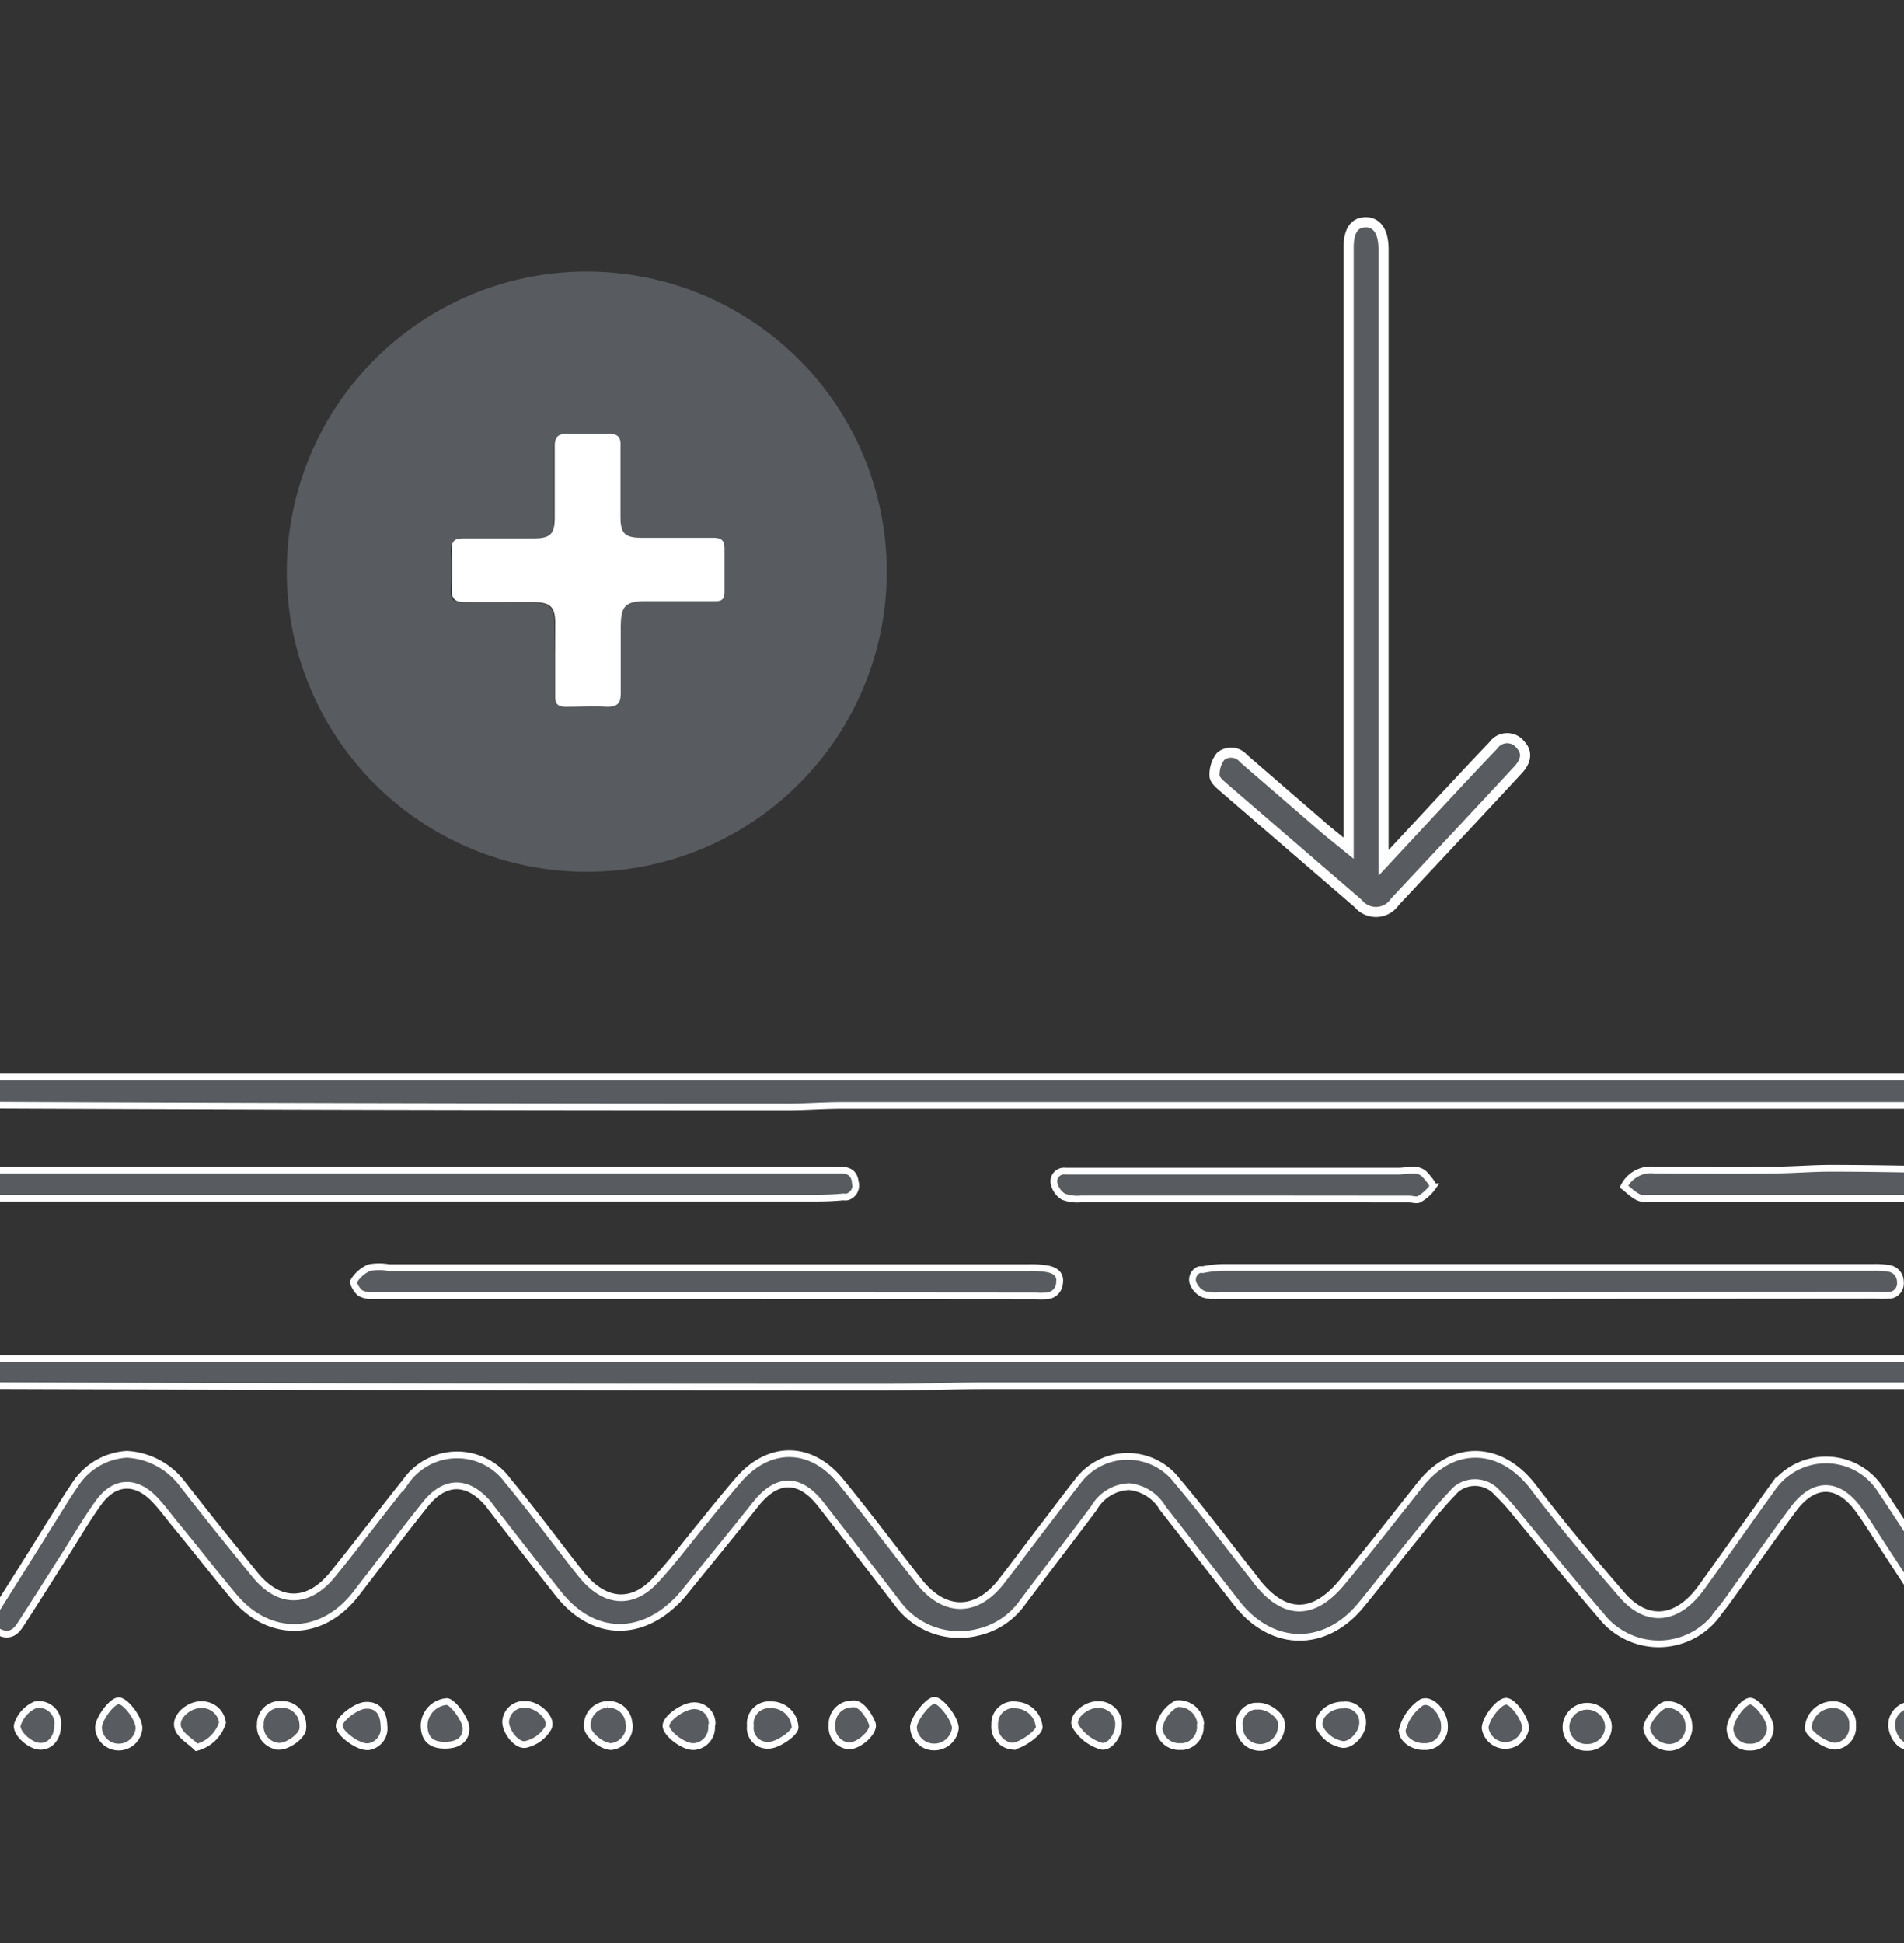<svg id="Layer_1" data-name="Layer 1" xmlns="http://www.w3.org/2000/svg" viewBox="0 0 141.28 144.13">
  <rect x="0" y="0" width="141.28" height="144.13" fill="#333333" stroke="none"/>
  <title>icon</title>
  <g>
    <path d="M-3.7,100.75H148.53a.88.88,0,0,1,.95.81v.07a.88.88,0,0,1-.63,1.08l-.2,0a14.13,14.13,0,0,1-2,.07H73.24c-2.65,0-5.3.11-8,.1q-33.35,0-66.71-.11c-.75,0-1.5-.15-2.25-.22Z" style="fill: #585b5f;stroke: #fff;stroke-miterlimit: 10;stroke-width: 0.5px"/>
    <path d="M-3.7,80.19a11,11,0,0,1,1.88-.32H146.59a4,4,0,0,1,1.87.32c.88.51.83,1,0,1.53a1.82,1.82,0,0,1-1,.27H62.43c-1.4,0-2.81.12-4.21.11q-29.74,0-59.47-.13c-.83,0-1.73.31-2.45-.37Z" style="fill: #585b5f;stroke: #fff;stroke-miterlimit: 10;stroke-width: 0.5px"/>
    <path d="M-3.7,87.1a17.16,17.16,0,0,1,2.25-.32H61.88c.65,0,1.47-.1,1.58.89a.88.88,0,0,1-.59,1.1.92.92,0,0,1-.29,0c-.63.06-1.26.09-1.9.09H-2.38a5.3,5.3,0,0,1-1.34-.4Z" style="fill: #585b5f;stroke: #fff;stroke-miterlimit: 10;stroke-width: 0.5px"/>
    <path d="M21.28,42.36a22.26,22.26,0,1,1,0,.08Zm19.92,6.4h0v2.85c0,.55.21.78.75.77h3.12c.72,0,1-.24.94-1V46.6c0-1.61.28-2,2-2s3.33,0,5,0c.52,0,.71-.16.7-.7,0-1.06,0-2.13,0-3.19,0-.67-.23-.82-.88-.82H47.47c-1.21,0-1.52-.32-1.53-1.55V33.11c0-.61-.18-.89-.84-.89H42c-.62,0-.88.21-.88.89v5.3c0,1.25-.32,1.57-1.6,1.57H34.33c-.7,0-.88.23-.88.88a26.9,26.9,0,0,1,0,2.84c-.06.77.2,1,1,1,1.7-.05,3.4,0,5.1,0,1.25,0,1.58.37,1.6,1.6Z" style="fill: #585b5f"/>
    <path d="M9.41,107.86A5.54,5.54,0,0,1,13.49,110c1.77,2.28,3.6,4.55,5.44,6.8s4,2.12,5.73,0,3.61-4.63,5.45-6.92a4.65,4.65,0,0,1,6.49-1.12,4.45,4.45,0,0,1,1.07,1.05c1.66,2,3.24,4.11,4.85,6.19.31.39.6.78.93,1.14,1.63,1.77,3.54,1.83,5.16.09,1.14-1.21,2.14-2.55,3.2-3.85s1.91-2.37,2.91-3.53c2.28-2.71,5.42-2.71,7.64,0,1.83,2.23,3.54,4.51,5.31,6.77l.58.74c1.87,2.3,4.17,2.29,6,0,1.15-1.47,2.27-3,3.4-4.46.77-1,1.51-2,2.3-3a4.62,4.62,0,0,1,6.44-1,4.41,4.41,0,0,1,.95.93c2,2.36,3.83,4.82,5.74,7.23l.15.21c2.08,2.65,4.24,2.65,6.37.06,2-2.41,3.89-4.84,5.82-7.27,2.46-3.06,6-2.88,8.39.28,2.08,2.74,4.32,5.38,6.59,8,1.85,2.1,4.07,1.85,5.84-.59s3.54-5,5.3-7.43a4.85,4.85,0,0,1,6.75-1.15,4.79,4.79,0,0,1,1.14,1.15c2.09,3.09,4.06,6.27,6.08,9.41a1.71,1.71,0,0,1,.13.23,1,1,0,0,1-.19,1.46l-.15.1c-.67.42-1.08,0-1.43-.47l-4.34-6.64c-.56-.88-1.08-1.71-1.67-2.51-1.5-2-3.27-2-4.77,0s-3.09,4.29-4.63,6.44c-.28.4-.57.79-.89,1.18a5.4,5.4,0,0,1-7.52,1.47,5.21,5.21,0,0,1-1.24-1.15c-2.2-2.55-4.31-5.17-6.46-7.76a14,14,0,0,0-1.22-1.33,2.19,2.19,0,0,0-3.07-.3,2.76,2.76,0,0,0-.29.3c-1.12,1.16-2.09,2.45-3.11,3.7-1.23,1.52-2.42,3.07-3.66,4.58-2.65,3.23-6.58,3.21-9.19-.08-1.84-2.35-3.67-4.72-5.52-7.08a3.29,3.29,0,0,0-2.51-1.61,3.14,3.14,0,0,0-2.6,1.58c-1.76,2.35-3.58,4.71-5.35,7.07a5.54,5.54,0,0,1-3.23,2.14,5.69,5.69,0,0,1-6-2.13q-2.84-3.69-5.7-7.36c-1.57-2-3.24-2-4.83,0s-3.43,4.25-5.15,6.37c-.16.2-.33.4-.5.59-2.81,3-6.46,2.91-9-.34q-2.52-3.18-5-6.39l-.2-.27c-1.53-1.77-3.21-1.77-4.68.07-1.31,1.65-2.59,3.31-3.88,5l-1.28,1.66c-2.53,3.22-6.45,3.28-9.07.11-1.48-1.77-2.92-3.63-4.42-5.44-.45-.56-.88-1.14-1.37-1.66-1.41-1.51-3-1.48-4.21.19-.88,1.22-1.66,2.56-2.47,3.84-1.07,1.67-2.12,3.36-3.19,5-.31.48-.62,1-1.34.89-.89-.2-1.12-.89-.57-1.82,1.25-2,2.53-4,3.8-6.07.65-1,1.29-2.1,2-3.13A4.93,4.93,0,0,1,9.41,107.86Z" style="fill: #585b5f;stroke: #fff;stroke-miterlimit: 10;stroke-width: 0.5px"/>
    <path d="M100.07,62.91V18.38c0-1.26.42-1.88,1.26-1.89s1.33.69,1.33,2V64l3.54-3.81c1.53-1.64,3.06-3.29,4.61-4.91a1.25,1.25,0,0,1,1.75-.3,1.42,1.42,0,0,1,.3.3c.47.52.4,1.16-.23,1.83-1.33,1.44-2.66,2.86-4,4.3l-5.13,5.48a1.69,1.69,0,0,1-2.36.45,1.43,1.43,0,0,1-.34-.31l-10-8.62c-.27-.24-.68-.56-.68-.89a2.21,2.21,0,0,1,.45-1.42,1.21,1.21,0,0,1,1.71.16h0l6.19,5.35Z" style="fill: #585b5f;stroke: #fff;stroke-miterlimit: 10;stroke-width: 0.75px"/>
    <path d="M114.75,96.09H90.49a3.14,3.14,0,0,1-1.18-.1,1.49,1.49,0,0,1-.78-.82.79.79,0,0,1,.46-1,1.09,1.09,0,0,1,.26,0A8.78,8.78,0,0,1,90.7,94H139a6.13,6.13,0,0,1,1.13.07,1,1,0,0,1,.88,1h0a.89.89,0,0,1-.77,1h-.11a6.61,6.61,0,0,1-.89,0Z" style="fill: #585b5f;stroke: #fff;stroke-miterlimit: 10;stroke-width: 0.5px"/>
    <path d="M52.42,96.09H27.73a1.75,1.75,0,0,1-1-.19c-.25-.19-.58-.75-.48-.88a2.51,2.51,0,0,1,1.15-1,4,4,0,0,1,1.46,0H76.27a7.12,7.12,0,0,1,1.46.09c.52.1,1,.38.89,1.05a1,1,0,0,1-1,.95,5,5,0,0,1-.77,0Z" style="fill: #585b5f;stroke: #fff;stroke-miterlimit: 10;stroke-width: 0.5px"/>
    <path d="M92.32,88.92H80.24a2.92,2.92,0,0,1-1.34-.17,1.54,1.54,0,0,1-.69-1,.76.76,0,0,1,.84-.89h24.74c.69,0,1.46-.32,2,.33.23.25.6.71.53.83a3.13,3.13,0,0,1-1,.91c-.18.12-.5,0-.76,0Z" style="fill: #585b5f;stroke: #fff;stroke-miterlimit: 10;stroke-width: 0.5px"/>
    <path d="M120.5,88a2.24,2.24,0,0,1,2.25-1.22c2.94,0,5.87.05,8.8,0,1.43,0,2.87-.13,4.3-.13,3.24,0,6.49.08,9.73.13a7.4,7.4,0,0,1,1.76,0,3,3,0,0,1,1.36.88c.11.13-.11.78-.34,1a2.11,2.11,0,0,1-1.16.21H122.09C121.57,89,121,88.39,120.5,88Z" style="fill: #585b5f;stroke: #fff;stroke-miterlimit: 10;stroke-width: 0.5px"/>
    <path d="M107.18,128a1.44,1.44,0,0,1-1.33,1.54h-.24c-.89,0-1.77-.72-1.51-1.4a3.42,3.42,0,0,1,1.39-1.88C106.22,125.93,107.19,127.07,107.18,128Z" style="fill: #585b5f;stroke: #fff;stroke-miterlimit: 10;stroke-width: 0.5px"/>
    <path d="M119.35,128a1.55,1.55,0,0,1-1.5,1.6h-.07a1.51,1.51,0,0,1-1.58-1.42V128a1.58,1.58,0,0,1,3.15,0Z" style="fill: #585b5f;stroke: #fff;stroke-miterlimit: 10;stroke-width: 0.5px"/>
    <path d="M33,129.44c-1,0-1.53-.47-1.53-1.48a1.82,1.82,0,0,1,1.68-1.76c.44,0,1.44,1.37,1.43,2C34.58,129,34,129.45,33,129.44Z" style="fill: #585b5f;stroke: #fff;stroke-miterlimit: 10;stroke-width: 0.5px"/>
    <path d="M135.93,126.43a1.44,1.44,0,0,1,1.54,1.33V128a1.41,1.41,0,0,1-1.3,1.51h0c-.66,0-2-.88-2-1.36A1.84,1.84,0,0,1,135.93,126.43Z" style="fill: #585b5f;stroke: #fff;stroke-miterlimit: 10;stroke-width: 0.5px"/>
    <path d="M142,126.45c.84,0,1.95,1,1.61,1.67a3.4,3.4,0,0,1-1.88,1.36c-.65.23-1.34-.68-1.37-1.55a1.49,1.49,0,0,1,1.52-1.48Z" style="fill: #585b5f;stroke: #fff;stroke-miterlimit: 10;stroke-width: 0.5px"/>
    <path d="M70.89,128.19a1.58,1.58,0,0,1-1.6,1.38,1.53,1.53,0,0,1-1.51-1.46c0-.61,1.08-2,1.56-2S70.9,127.5,70.89,128.19Z" style="fill: #585b5f;stroke: #fff;stroke-miterlimit: 10;stroke-width: 0.5px"/>
    <path d="M52.8,128a1.42,1.42,0,0,1-1.3,1.54h-.08c-.74,0-2.05-1-2-1.58s1.35-1.48,2.12-1.45a1.31,1.31,0,0,1,1.3,1.32A.88.88,0,0,1,52.8,128Z" style="fill: #585b5f;stroke: #fff;stroke-miterlimit: 10;stroke-width: 0.5px"/>
    <path d="M57.06,129.44A1.28,1.28,0,0,1,55.68,128a1.4,1.4,0,0,1,1.25-1.56,1.31,1.31,0,0,1,.28,0A1.76,1.76,0,0,1,59,128.11C59,128.55,57.7,129.44,57.06,129.44Z" style="fill: #585b5f;stroke: #fff;stroke-miterlimit: 10;stroke-width: 0.5px"/>
    <path d="M89.06,127.93a1.46,1.46,0,0,1-1.29,1.61h-.21A1.5,1.5,0,0,1,86,128.2a2.52,2.52,0,0,1,1.31-1.84,1.63,1.63,0,0,1,1.78,1.44A.62.62,0,0,1,89.06,127.93Z" style="fill: #585b5f;stroke: #fff;stroke-miterlimit: 10;stroke-width: 0.5px"/>
    <path d="M113.2,128.18a1.52,1.52,0,0,1-3,0c0-.72,1.06-2.06,1.59-2S113.21,127.51,113.2,128.18Z" style="fill: #585b5f;stroke: #fff;stroke-miterlimit: 10;stroke-width: 0.5px"/>
    <path d="M75.46,126.46a1.78,1.78,0,0,1,1.65,1.64c0,.43-1.39,1.41-2,1.41a1.45,1.45,0,0,1-1.3-1.58v-.05A1.39,1.39,0,0,1,75.46,126.46Z" style="fill: #585b5f;stroke: #fff;stroke-miterlimit: 10;stroke-width: 0.5px"/>
    <path d="M10.31,128.22a1.51,1.51,0,0,1-1.65,1.35,1.5,1.5,0,0,1-1.35-1.43c0-.67,1-2,1.5-2S10.36,127.48,10.31,128.22Z" style="fill: #585b5f;stroke: #fff;stroke-miterlimit: 10;stroke-width: 0.5px"/>
    <path d="M131.36,128.16a1.44,1.44,0,0,1-1.45,1.42h-.07a1.4,1.4,0,0,1-1.47-1.34v0c0-.76,1-2.09,1.51-2.07S131.36,127.48,131.36,128.16Z" style="fill: #585b5f;stroke: #fff;stroke-miterlimit: 10;stroke-width: 0.5px"/>
    <path d="M125.32,128a1.49,1.49,0,0,1-1.39,1.6h-.14a1.77,1.77,0,0,1-1.61-1.4c0-.6,1-1.77,1.48-1.77a1.56,1.56,0,0,1,1.65,1.49A.25.25,0,0,1,125.32,128Z" style="fill: #585b5f;stroke: #fff;stroke-miterlimit: 10;stroke-width: 0.5px"/>
    <path d="M81.4,126.43a1.47,1.47,0,0,1,1.6,1.32,1.34,1.34,0,0,1,0,.2c0,.8-.72,1.76-1.34,1.54A3.35,3.35,0,0,1,79.79,128C79.49,127.33,80.56,126.43,81.4,126.43Z" style="fill: #585b5f;stroke: #fff;stroke-miterlimit: 10;stroke-width: 0.5px"/>
    <path d="M46.7,127.93a1.52,1.52,0,0,1-1.35,1.61c-.69,0-1.77-.89-1.77-1.49A1.54,1.54,0,0,1,45,126.42h.05a1.47,1.47,0,0,1,1.61,1.33A1.08,1.08,0,0,1,46.7,127.93Z" style="fill: #585b5f;stroke: #fff;stroke-miterlimit: 10;stroke-width: 0.5px"/>
    <path d="M95.08,127.83a1.62,1.62,0,0,1-1.45,1.77h-.06a1.53,1.53,0,0,1-1.6-1.44v-.11a1.33,1.33,0,0,1,1.13-1.51l.21,0C94.08,126.48,95.08,127.22,95.08,127.83Z" style="fill: #585b5f;stroke: #fff;stroke-miterlimit: 10;stroke-width: 0.5px"/>
    <path d="M19.32,127.94a1.45,1.45,0,0,1,1.37-1.53h.21a1.53,1.53,0,0,1,1.57,1.5,1.11,1.11,0,0,1,0,.26c0,.56-1.08,1.36-1.77,1.35A1.48,1.48,0,0,1,19.31,128Z" style="fill: #585b5f;stroke: #fff;stroke-miterlimit: 10;stroke-width: 0.5px"/>
    <path d="M28.49,128a1.37,1.37,0,0,1-1.14,1.55h-.12c-.71,0-2.08-1-2.06-1.56s1.3-1.48,1.94-1.51C28,126.42,28.47,127,28.49,128Z" style="fill: #585b5f;stroke: #fff;stroke-miterlimit: 10;stroke-width: 0.5px"/>
    <path d="M14.59,129.6c-.49-.49-1.24-.88-1.4-1.49-.22-.83.88-1.72,1.77-1.68a1.53,1.53,0,0,1,1.55,1.33A2.72,2.72,0,0,1,14.59,129.6Z" style="fill: #585b5f;stroke: #fff;stroke-miterlimit: 10;stroke-width: 0.5px"/>
    <path d="M99.67,126.46a1.27,1.27,0,0,1,1.44,1.33c0,.81-.93,1.77-1.61,1.57a2.33,2.33,0,0,1-1.59-1.26C97.71,127.2,98.69,126.43,99.67,126.46Z" style="fill: #585b5f;stroke: #fff;stroke-miterlimit: 10;stroke-width: 0.5px"/>
    <path d="M37.52,127.7a1.35,1.35,0,0,1,1.4-1.29H39c.88,0,2,1,1.7,1.71a2.58,2.58,0,0,1-1.61,1.24C38.43,129.6,37.52,128.48,37.52,127.7Z" style="fill: #585b5f;stroke: #fff;stroke-miterlimit: 10;stroke-width: 0.5px"/>
    <path d="M4.28,127.94c0,.94-.54,1.6-1.31,1.58s-1.9-1.06-1.66-1.66a2.4,2.4,0,0,1,1.31-1.42,1.4,1.4,0,0,1,1.64,1.1A1.08,1.08,0,0,1,4.28,127.94Z" style="fill: #585b5f;stroke: #fff;stroke-miterlimit: 10;stroke-width: 0.5px"/>
    <path d="M63,129.49A1.37,1.37,0,0,1,61.74,128a.15.15,0,0,1,0-.07,1.48,1.48,0,0,1,1.42-1.55,1.3,1.3,0,0,1,.34,0c.52.14,1,.89,1.22,1.45S63.8,129.48,63,129.49Z" style="fill: #585b5f;stroke: #fff;stroke-miterlimit: 10;stroke-width: 0.5px"/>
    <path d="M41.2,48.76v-2.5c0-1.24-.34-1.59-1.6-1.6H34.51c-.76,0-1-.21-1-1a26.9,26.9,0,0,0,0-2.84c0-.67.17-.88.88-.88,1.77,0,3.46,0,5.18,0,1.27,0,1.59-.32,1.59-1.57v-5.3c0-.65.24-.89.89-.89H45.2c.65,0,.88.26.84.89v5.26c0,1.23.32,1.55,1.53,1.56h5.31c.61,0,.88.14.88.81,0,1.06,0,2.13,0,3.19,0,.54-.19.71-.7.7h-5c-1.67,0-2,.29-2,2v4.83c0,.71-.22,1-1,1-1-.06-2.06,0-3.11,0-.55,0-.77-.23-.75-.78V48.74Z" style="fill: #fff"/>
  </g>
</svg>

